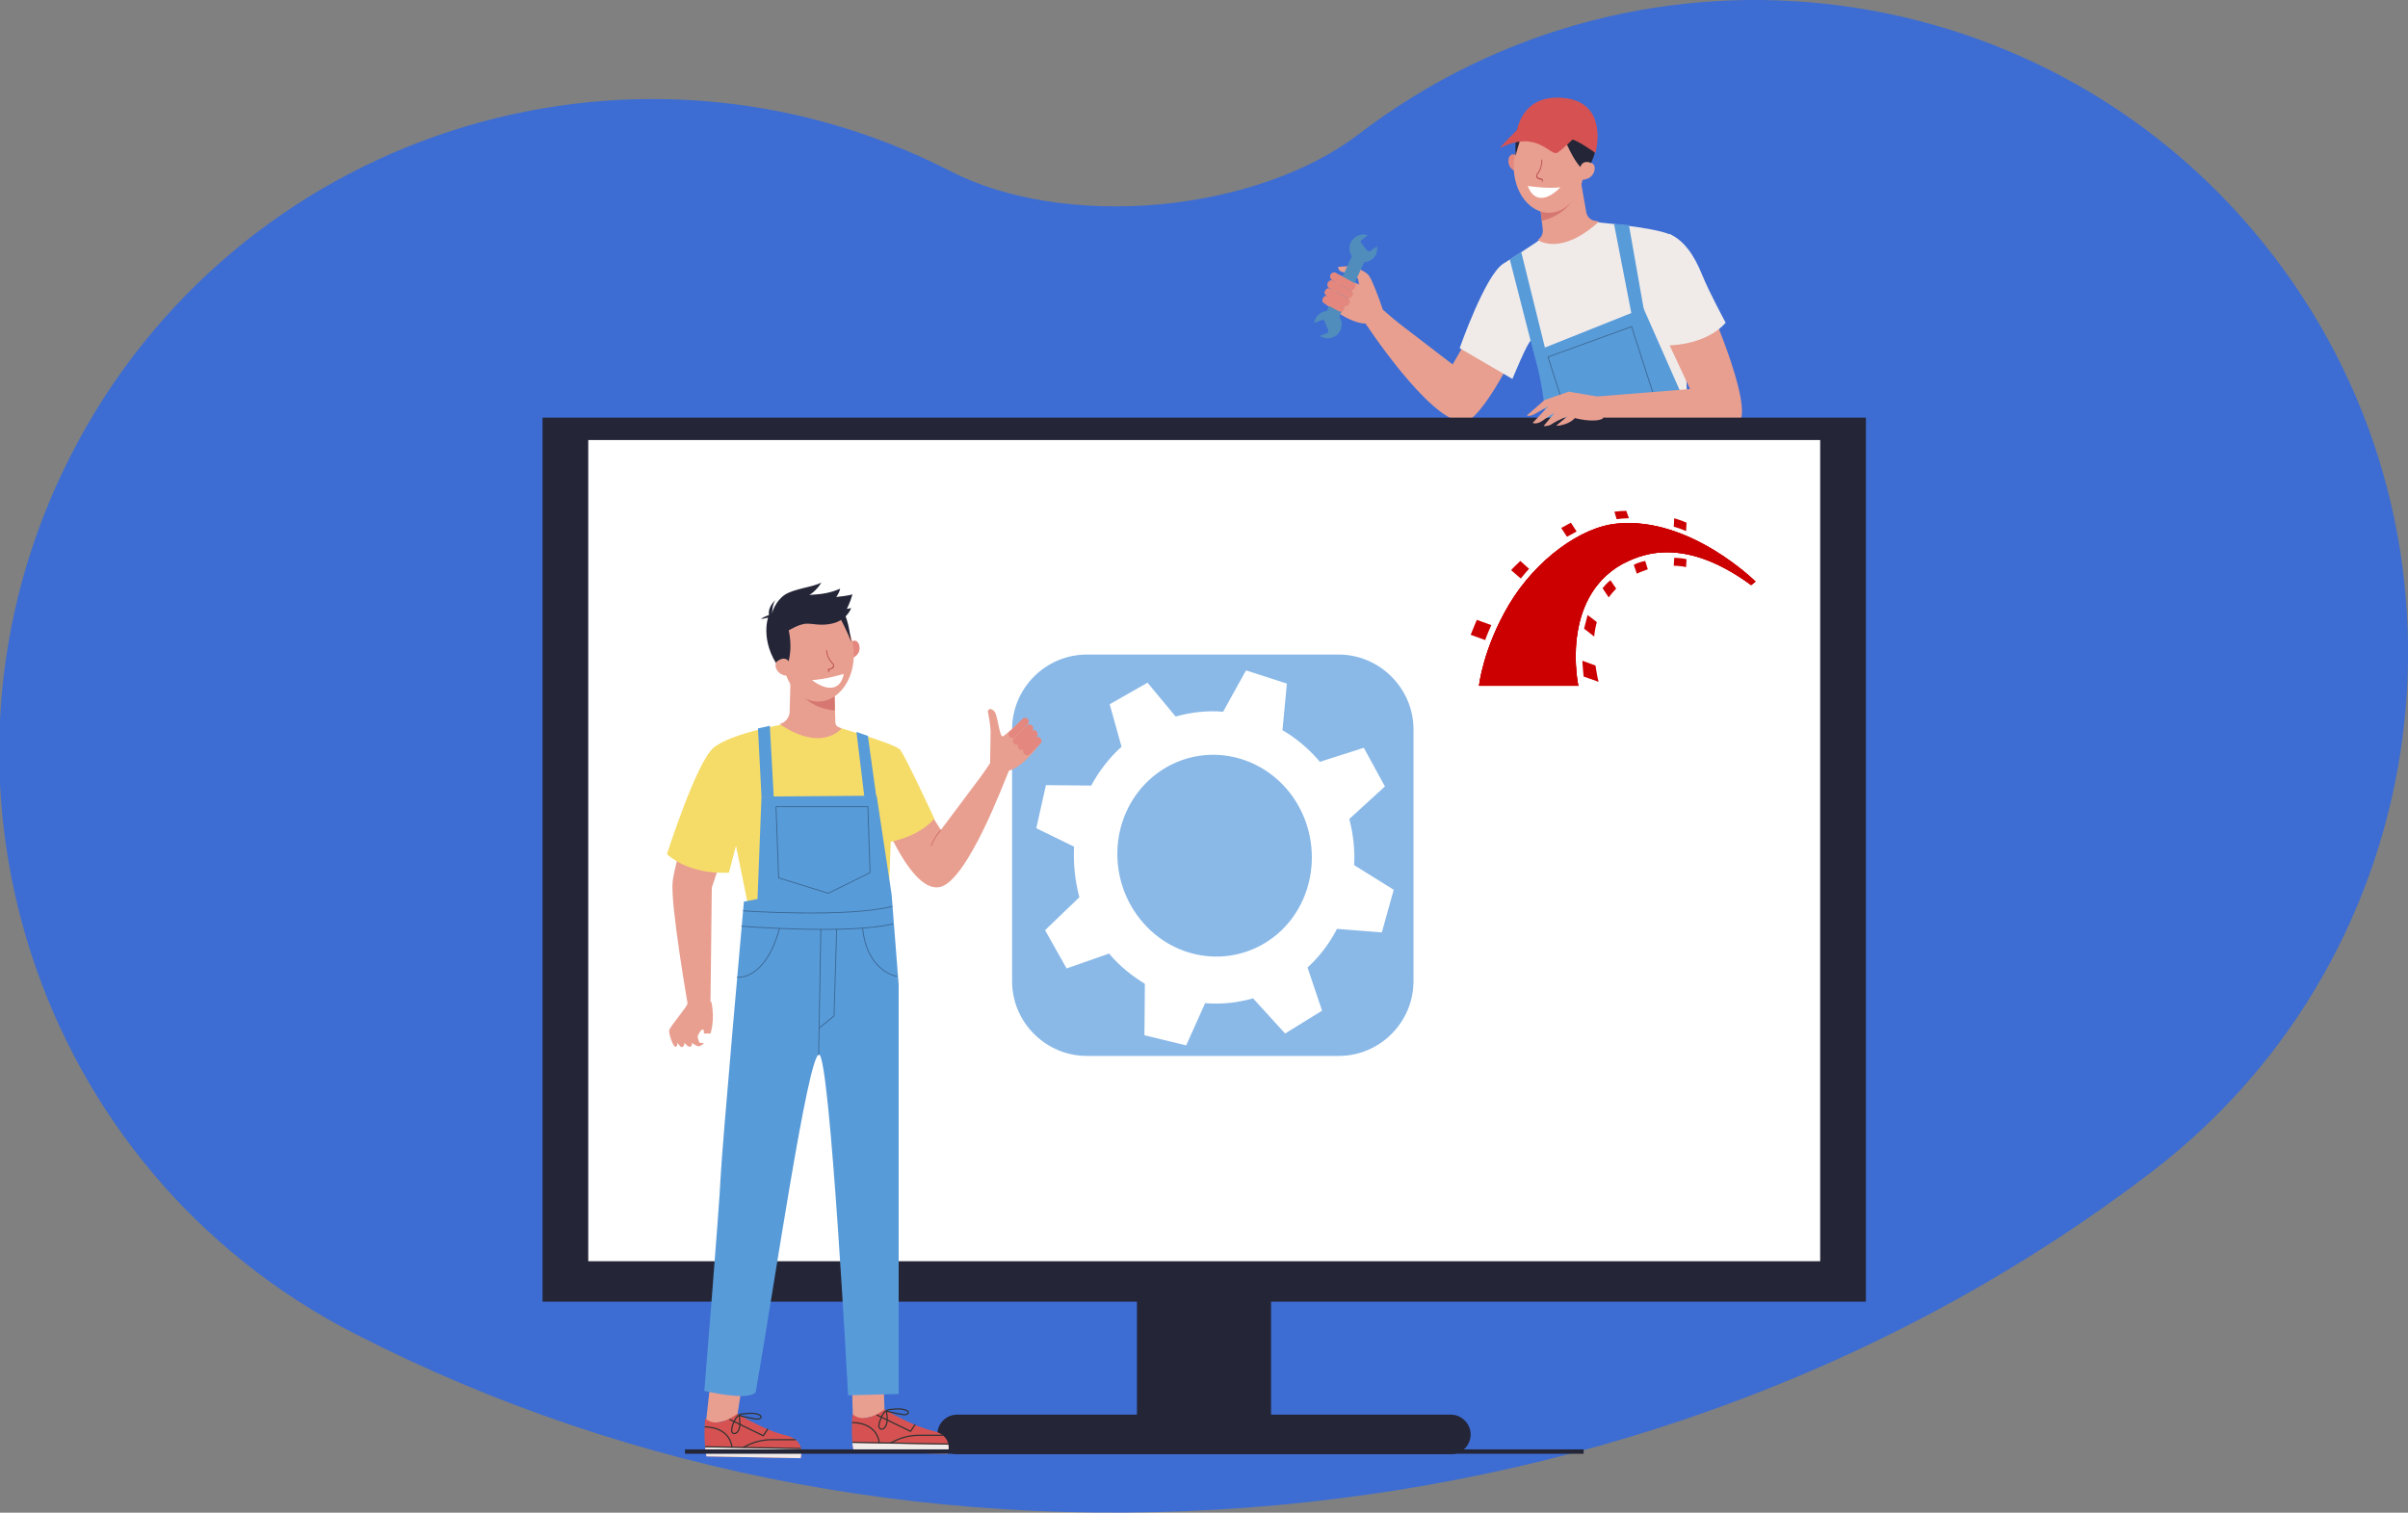<?xml version="1.0" encoding="utf-8"?>
<!-- Generator: Adobe Illustrator 23.0.2, SVG Export Plug-In . SVG Version: 6.00 Build 0)  -->
<svg version="1.1" id="Layer_1" xmlns="http://www.w3.org/2000/svg" xmlns:xlink="http://www.w3.org/1999/xlink" x="0px" y="0px"
	 viewBox="0 0 547.7 344.1" style="enable-background:new 0 0 547.7 344.1;" xml:space="preserve">
<rect x="0" y="0" width="547.7" height="344.1" fill="#808080" stroke="none"/>
<style type="text/css">
	.st0{opacity:0.65;fill:#1A63FF;enable-background:new    ;}
	.st1{fill:#E89F90;}
	.st2{fill:#DB2E2E;}
	.st3{fill:#FFFFFF;}
	.st4{fill:none;stroke:#333333;stroke-width:0.307;stroke-linecap:round;stroke-linejoin:round;stroke-miterlimit:10;}
	.st5{fill:none;stroke:#333333;stroke-width:0.316;stroke-linecap:round;stroke-linejoin:round;stroke-miterlimit:10;}
	.st6{fill:#F0EBE9;}
	.st7{fill:#589BD9;}
	.st8{fill:none;stroke:#3B6894;stroke-width:0.19;stroke-linecap:round;stroke-linejoin:round;stroke-miterlimit:10;}
	.st9{fill:none;stroke:#508DBD;stroke-width:0.345;stroke-miterlimit:10;}
	.st10{fill:#D67871;}
	.st11{fill:#E4887F;}
	.st12{fill:#242638;}
	.st13{fill:#BB5151;}
	.st14{fill:#D65252;}
	.st15{fill:#508DBD;}
	.st16{fill:#8AB9E8;}
	.st17{fill:none;stroke:#333333;stroke-width:0.279;stroke-linecap:round;stroke-linejoin:round;stroke-miterlimit:10;}
	.st18{fill:none;stroke:#333333;stroke-width:0.279;stroke-linecap:round;stroke-linejoin:round;stroke-miterlimit:10;}
	.st19{fill:none;stroke:#BB5151;stroke-width:0.117;stroke-linecap:round;stroke-linejoin:round;stroke-miterlimit:10;}
	.st20{fill:#F5DC69;}
	.st21{fill:none;stroke:#3B6894;stroke-width:0.199;stroke-linecap:round;stroke-linejoin:round;stroke-miterlimit:10;}
	.st22{fill:none;stroke:#242638;stroke-miterlimit:10;}
	.st23{fill-rule:evenodd;clip-rule:evenodd;fill:#CC0000;}
</style>
<g transform="translate(-308.068 -70.022)">
	<g transform="translate(308.068 70.022)">
		<path class="st0" d="M290.4,342.4c-74.2,6.7-146.7-6.7-209.5-38.9C7.8,266.2-21.2,176.7,16.1,103.6S142.8,1.5,215.9,38.8
			c0.1,0.1,0.2,0.1,0.4,0.2c12.4,6.4,29.7,9.1,47.3,7.5s34.2-7.4,45.2-15.8c65.2-50,158.4-37.6,208.3,27.5s37.5,158.4-27.6,208.3
			C433.5,309.4,364.6,335.6,290.4,342.4z"/>
	</g>
</g>
<g>
	<g>
		<g>
			<polygon class="st1" points="327.4,153.3 327.3,127.8 320.2,128.8 319.5,151.9 			"/>
			<g>
				<path class="st2" d="M327.4,151.7c0,0,0.8,5.2,0.1,9.5l-23.5,1.4c0,0-1.7-4.4,3.5-5.8s11.8-5.9,11.8-5.9
					S324.3,154.6,327.4,151.7z"/>
				<path class="st3" d="M327.5,161.2l-23.5,1.4c0,0-0.4-1.1-0.2-2.4l23.9-1.4C327.8,159.6,327.6,160.4,327.5,161.2z"/>
				<path class="st4" d="M320.1,152.5c-0.2-0.4-0.5-0.8-0.8-1c-0.5-0.4-1.2-0.5-1.8-0.5c-0.5,0-1.1,0-1.6,0c-0.7,0-1.5,0.1-2,0.6
					c-0.2,0.1-0.3,0.3-0.3,0.5s0.2,0.3,0.3,0.3c0.5,0.2,1,0.1,1.5,0c1.2-0.3,2.4-0.6,3.6-1c-0.1,0.7-0.2,1.3-0.1,2
					c0,0.6,0.2,1.3,0.5,1.8c0.1,0.2,0.3,0.5,0.6,0.6c0.2,0.1,0.6,0.1,0.8,0c0.2-0.1,0.3-0.4,0.4-0.7c0-0.3-0.1-0.5-0.2-0.8
					C320.7,153.7,320.4,153.1,320.1,152.5z"/>
			</g>
			<line class="st4" x1="303.8" y1="160.2" x2="327.6" y2="158.8"/>
			<path class="st4" d="M327.5,153.8c0,0-5.9,0-6.5,5.3"/>
			<path class="st4" d="M305.1,157.9l5.9-0.2c2.4-0.1,4.9,0.5,7,1.6h0.1"/>
			<polyline class="st4" points="321.3,152.2 313.1,156.6 311.9,155 			"/>
		</g>
		<g>
			<polygon class="st1" points="398.2,151.3 379.6,150.1 379.3,158.3 399.9,158.2 			"/>
			<g>
				<path class="st2" d="M395.1,151.2c0,0,3.6-4.1,7.4-6.3l16.5,17.6c0,0-2.4,4.3-6.9,1.1c-4.6-3.2-12.4-5.5-12.4-5.5
					S399.4,151.7,395.1,151.2z"/>
				<path class="st3" d="M402.5,144.9l16.5,17.6c0,0-0.6,1-1.7,1.7l-16.8-18C401.1,145.7,401.8,145.3,402.5,144.9z"/>
				<path class="st5" d="M400.6,156.5c-0.2,0.4-0.3,0.9-0.3,1.3c0,0.6,0.4,1.2,0.8,1.8c0.3,0.5,0.7,0.9,1.1,1.3
					c0.5,0.5,1.1,1.1,1.8,1.2c0.2,0,0.5,0,0.6-0.1s0.1-0.3,0-0.5c-0.2-0.5-0.6-0.9-1-1.2c-1-0.8-2.1-1.5-3.1-2.2
					c0.6-0.3,1.2-0.8,1.7-1.2c0.5-0.5,0.9-1,1.1-1.6c0.1-0.3,0.1-0.6,0.1-0.8c-0.1-0.3-0.2-0.5-0.5-0.6s-0.6,0-0.8,0.2
					c-0.2,0.2-0.4,0.4-0.5,0.7C401.1,155.2,400.8,155.8,400.6,156.5z"/>
			</g>
			<line class="st5" x1="417.3" y1="164.3" x2="400.6" y2="146.4"/>
			<path class="st5" d="M396.7,149.7c0,0,3.9,4.7,8.5,1.6"/>
			<path class="st5" d="M414.7,164.7l-4.1-4.6c-1.7-1.9-2.8-4.1-3.4-6.6v-0.1"/>
			<polyline class="st5" points="399.5,155.7 408.3,159.3 407.9,161.2 			"/>
		</g>
		<path class="st1" d="M345.9,77.5c0,0-8.8,18.6-13.1,18.5c-7.8-0.3-22.4-22.7-22.4-22.7l3.3-3.2l16.7,12.8l6.6-11.4L345.9,77.5z"/>
		<path class="st6" d="M362.6,50.5l-10.5,2.8c0,0-6,4.1-10.2,6.7c-4.1,2.6-9.9,19.2-9.9,19.2l12,7c0,0,3.6-8.8,4.3-8.8
			s5.5,14.3,5.5,14.3l30.2,8c0,0-0.9-44.9-4.3-46.4C376.2,51.7,362.6,50.5,362.6,50.5z"/>
		<path class="st7" d="M351.6,101c0,0,0.7-9-2.8-20.9l25-10l12.9,29.2c0,0,2.6,15.9,0.3,20.4c-2.2,4.5-19.8,26-19.8,26l26.7,4.8
			v11.9c0,0-45.9-1.6-49.5-5s-1.2-10.5,1.4-14.5s12.4-20.2,12.1-21.2s-25.7-5.9-25.7-5.9l-3.3,34.7h-12.6c0,0-0.3-47.1,3.6-50.4
			C324,96.9,351.6,101,351.6,101z"/>
		<polygon class="st8" points="371.1,74.3 352.1,81.2 356.4,94.7 368.8,98.1 376.1,89.8 		"/>
		<path class="st1" d="M388.3,68.4c0,0,12.2,27.3,6.3,28.4c-5.9,1-31.2-0.9-31.2-0.9l-0.2-5.7l21.2-1.7L376.7,72L388.3,68.4z"/>
		<path class="st6" d="M379.7,53.2c3.4,1.5,5.7,5,7.4,9.2c1.7,4.2,5.4,11,5.4,11s-3.9,5.2-14.1,5.2l-5.3-13L379.7,53.2z"/>
		<path class="st9" d="M351.6,101c0,0,11.1,7.4,35.7,2.9"/>
		<path class="st9" d="M386.9,100.9c0,0-21.2,4.1-34.8-2.2"/>
		<path class="st9" d="M383.3,104.6c0,0,1.4,10.1-2.6,15.8s-19.5,25.5-19.3,27.9c0.2,2.4,32.2,4.7,32.2,4.7"/>
		<path class="st9" d="M376.2,105.4c0,0-2.1,8.2,5.7,12"/>
		<path class="st9" d="M358,121.7c0,0,3.3-14.1,5.7-16.9"/>
		<path class="st9" d="M359.9,104.1c0,0-3.7,8.9-3.9,11.8l2.3,3.9"/>
		<path class="st9" d="M355.5,103c0,0-3.2,2.1-9.3-2.5"/>
		<path class="st1" d="M349.8,42.9l1.1,9.2c0.1,0.7-0.1,1.5-0.6,2l-0.5,0.5c0,0,5.1,3.8,13.9-4.2l-1.1-0.2c-0.9-0.2-1.6-0.9-1.8-1.9
			L359,38.1L349.8,42.9z"/>
		<path class="st10" d="M350.7,50.2c0,0,7.9-1.3,8.7-9.7l-9.3,4.9L350.7,50.2z"/>
		<g>
			<path class="st11" d="M345.5,35.7c0,0-1.3-1.1-2-0.3c-0.8,0.8-0.6,3.4,1.9,3.7C345.4,39,345.9,37.7,345.5,35.7z"/>
			<ellipse class="st1" cx="352.3" cy="37.9" rx="8" ry="10.5"/>
			<path class="st12" d="M346.4,29.8c0,0-1.2,3.7-1.7,5.7c0,0-0.2-5.6,0.8-7C346.4,27.1,346.4,29.8,346.4,29.8z"/>
			<path class="st13" d="M350.7,41.5C350.7,41.5,350.8,41.4,350.7,41.5c0.2-0.2,0.3-0.4,0.2-0.7c-0.1-0.1-0.2-0.2-0.3-0.2h-0.1h-0.1
				c-0.2-0.1-0.4-0.1-0.5-0.2c-0.2-0.1-0.3-0.3-0.3-0.5c0-0.1,0.1-0.2,0.2-0.3l0,0c0.7-0.9,1-2.1,1-3.2c0-0.1,0-0.1-0.1-0.1
				s-0.1,0-0.1,0.1c0,1.1-0.3,2.2-1,3.1l0,0c-0.1,0.1-0.2,0.2-0.2,0.4c-0.1,0.3,0.1,0.6,0.3,0.7c0.2,0.1,0.4,0.2,0.6,0.3h0.1h0.1
				c0.1,0,0.2,0,0.2,0.1c0.1,0.2,0.1,0.3,0,0.4C350.6,41.3,350.6,41.4,350.7,41.5C350.7,41.4,350.7,41.4,350.7,41.5z"/>
			<path class="st3" d="M347.5,42.3c0,0,4.5,0.7,7.4,0.3c0,0-2.2,2.5-4.4,2.4C348.3,45,347.5,42.3,347.5,42.3z"/>
			<path class="st12" d="M355.5,30.7c0,0,2.4,6.6,5,8.2c0,0,2-1.6,2.5-5.6C363.5,29.2,355.5,30.7,355.5,30.7z"/>
			<path class="st14" d="M344.9,30.5c0,0,0.7-9.3,10.9-8.2c10.3,1.1,7.1,12.5,7.1,12.5s-3.8-2.7-5.3-3.1
				C356,31.3,344.9,30.5,344.9,30.5z"/>
			<path class="st1" d="M359.3,38.6c0,0,0.2-2.7,2.9-1.4c1,0.5,0.7,3.6-2.4,3.7C359.8,40.8,358.7,40.5,359.3,38.6z"/>
			<path class="st14" d="M345.1,29.5c0,0-4.6,4.6-3.8,4.1c8.7-4.2,11.3,2.2,13,1.1c1.6-1.1,3.9-3.5,3.9-3.5l-7.5-1.5L345.1,29.5z"/>
		</g>
		<polygon class="st7" points="373.9,70.5 370.5,51.2 367.1,50.9 371.1,71.5 		"/>
		<polygon class="st7" points="348.8,80.1 343.4,59 346,57.3 351.6,79.9 		"/>
		<path class="st1" d="M314.5,70.4c0,0-1.2-3.8-2.6-6.7c-0.4-0.8-1.3,1.4-2.1,1.3c-0.8-0.2-5-2.4-5-2.4l-3.4,6.5
			c0,0,5.6,4.6,9.3,4.5l4.5,5.5l4.2-4.4L314.5,70.4z"/>
		<path class="st1" d="M312.8,66.2c0,0-0.8-2.8-1.6-3.7c-0.8-0.9-3.6-2-3.6-2l-3.2,0.2c0,0-0.4,1.5,2.7,1.3l1.8,1.4
			c0,0,0.6,4.5,1.4,5.7C311,70.3,312.8,66.2,312.8,66.2z"/>
		<g>
			
				<rect x="298.1" y="63.8" transform="matrix(0.415 -0.91 0.91 0.415 119.547 316.607)" class="st15" width="15.8" height="3.1"/>
			<path class="st15" d="M311.1,53.5l-1.4,1.1c-0.2,0.2-0.3,0.5-0.1,0.7L311,57c0.2,0.2,0.5,0.3,0.7,0.1l1.5-1.1
				c0.1,0.6,0,1.2-0.2,1.8c-0.7,1.6-2.6,2.3-4.2,1.6s-2.3-2.6-1.6-4.2C307.9,53.7,309.6,53,311.1,53.5z"/>
			<path class="st15" d="M300.2,76.4l1.6-0.6c0.3-0.1,0.4-0.4,0.3-0.7l-0.8-2c-0.1-0.3-0.4-0.4-0.7-0.3l-1.7,0.7
				c0.1-0.6,0.3-1.2,0.8-1.7c1.1-1.3,3.1-1.4,4.4-0.3s1.4,3.1,0.3,4.4C303.3,77.1,301.5,77.3,300.2,76.4z"/>
		</g>
		<path class="st11" d="M302.6,62.5l0.1-0.1c0.2-0.4,0.8-0.6,1.2-0.3l4,2.2c0.4,0.2,0.6,0.8,0.3,1.2l-0.1,0.1
			c-0.2,0.4-0.8,0.6-1.2,0.3l-4-2.2C302.6,63.4,302.4,62.9,302.6,62.5z"/>
		<path class="st11" d="M302,64.3l0.1-0.1c0.2-0.4,0.8-0.6,1.2-0.3l4,2.2c0.4,0.2,0.6,0.8,0.3,1.2l-0.1,0.1
			c-0.2,0.4-0.8,0.6-1.2,0.3l-4-2.2C301.9,65.3,301.8,64.8,302,64.3z"/>
		<path class="st11" d="M301.4,66.1l0.1-0.1c0.2-0.4,0.8-0.6,1.2-0.3l3.9,2.2c0.4,0.2,0.6,0.8,0.3,1.2l-0.1,0.1
			c-0.2,0.4-0.8,0.6-1.2,0.3l-3.9-2.2C301.3,67,301.1,66.5,301.4,66.1z"/>
		<path class="st11" d="M300.9,67.9l0.1-0.2c0.2-0.4,0.7-0.5,1.1-0.3l3.3,1.8c0.4,0.2,0.5,0.7,0.3,1.1l-0.1,0.2
			c-0.2,0.4-0.7,0.5-1.1,0.3l-3.3-1.8C300.8,68.8,300.6,68.3,300.9,67.9z"/>
	</g>
	<ellipse class="st3" cx="318.6" cy="149.7" rx="7" ry="10.8"/>
	<g>
		<rect x="123.4" y="95" class="st12" width="301" height="201.1"/>
		<rect x="133.8" y="100.1" class="st3" width="280.2" height="186.8"/>
		<rect x="258.6" y="291.3" class="st12" width="30.5" height="34.7"/>
		<path class="st12" d="M330,321.8H217.7c-2.5,0-4.5,2-4.5,4.5l0,0c0,2.5,2,4.5,4.5,4.5H330c2.5,0,4.5-2,4.5-4.5l0,0
			C334.5,323.9,332.5,321.8,330,321.8z"/>
		<path class="st16" d="M304.5,148.9h-57.3c-9.4,0-17,7.7-17,17v57.3c0,9.4,7.7,17,17,17h57.3c9.4,0,17-7.7,17-17v-57.3
			C321.5,156.6,313.8,148.9,304.5,148.9z"/>
		<g>
			<path class="st3" d="M308,196.8c0.2-3.5-0.2-7-1.1-10.5l8.1-7.4l-4.8-8.8l-10,3.2c-0.2-0.2-0.3-0.4-0.5-0.6
				c-2.4-2.7-5.1-4.9-8-6.6l1-10.6l-9.3-3l-5.2,9.4c-3.6-0.3-7.3,0.1-10.8,1.1l-6.4-7.7l-8.6,4.9l2.7,9.7c-0.2,0.2-0.4,0.3-0.6,0.5
				c-2.6,2.5-4.7,5.3-6.3,8.3l-10.3-0.1l-2.2,9.8l8.6,4.2c-0.2,3.8,0.2,7.7,1.2,11.5l-7.8,7.5l4.9,8.7l9.7-3.4
				c0.1,0.1,0.1,0.2,0.2,0.3c2.3,2.7,5,4.8,7.9,6.6l-0.1,11.7l9.5,2.3l4.3-9.6c3.7,0.3,7.4-0.1,10.9-1.1l7.3,8l8.4-5.2l-3.3-9.8
				c0.1-0.1,0.1-0.1,0.2-0.2c2.7-2.5,4.9-5.5,6.5-8.6l10.2,0.8l2.7-9.7L308,196.8z M291.3,211.8c-9,8.4-23,7.6-31.3-1.9
				c-8.3-9.5-7.7-24,1.3-32.4c9-8.4,23-7.6,31.3,1.9C300.8,188.9,300.2,203.4,291.3,211.8z"/>
		</g>
	</g>
	<path class="st1" d="M363.3,90.2l-6.5-1.1l-5.5,1.9l-4,3.5c0,0,0.5,0.4,1.9-0.4s3-1.7,3-1.7l-3.6,3.8c0,0,0.9,0.5,2.4-0.6
		s2.6-1.7,2.6-1.7l-2.5,3c0,0,1.1,0.2,2.1-0.6c1.1-0.7,3.3-1.6,3.3-1.6l-2.5,2.1c0,0,0.3,0.2,1.9-0.3s2.3-1.4,2.3-1.4
		s4.4,1.2,6.4,0.1L363.3,90.2z"/>
	<g>
		<g>
			<polygon class="st1" points="194,323.2 193.5,303.3 200.6,302.4 201.2,321.6 			"/>
			<g>
				<path class="st14" d="M193.9,321.7c0,0-0.5,4.8,0.3,8.6l21.4,0.4c0,0,1.4-4.1-3.4-5.2c-4.8-1.1-11-4.9-11-4.9
					S196.8,324.2,193.9,321.7z"/>
				<path class="st6" d="M194.2,330.3l21.4,0.4c0,0,0.3-1,0.1-2.1l-21.8-0.4C193.9,328.9,194.1,329.6,194.2,330.3z"/>
				<path class="st17" d="M200.6,322.1c0.2-0.4,0.4-0.7,0.7-1c0.4-0.4,1-0.5,1.6-0.5c0.5-0.1,1-0.1,1.5-0.1c0.7,0,1.3,0.1,1.9,0.4
					c0.2,0.1,0.3,0.3,0.3,0.5c0,0.1-0.2,0.2-0.3,0.3c-0.4,0.2-0.9,0.1-1.4,0c-1.1-0.2-2.2-0.4-3.3-0.7c0.1,0.6,0.2,1.2,0.2,1.8
					c0,0.6-0.1,1.2-0.4,1.7c-0.1,0.2-0.3,0.4-0.5,0.5s-0.5,0.2-0.7,0c-0.2-0.1-0.3-0.4-0.3-0.6s0.1-0.5,0.1-0.7
					C200.1,323.2,200.4,322.7,200.6,322.1z"/>
			</g>
			<line class="st17" x1="215.7" y1="328.5" x2="194" y2="328.1"/>
			<path class="st17" d="M193.9,323.6c0,0,5.4-0.2,6.1,4.6"/>
			<path class="st17" d="M214.4,326.5H209c-2.2,0-4.4,0.6-6.3,1.7h-0.1"/>
			<polyline class="st17" points="199.5,321.9 207.1,325.6 208.1,324.1 			"/>
		</g>
		<g>
			<polygon class="st1" points="160.5,324.2 163.1,300.6 170.5,304.2 167.6,322.6 			"/>
			<g>
				<path class="st14" d="M160.4,322.7c0,0-0.5,4.8,0.3,8.6l21.4,0.4c0,0,1.4-4.1-3.4-5.2c-4.8-1.1-11-4.9-11-4.9
					S163.3,325.2,160.4,322.7z"/>
				<path class="st6" d="M160.7,331.3l21.4,0.4c0,0,0.3-1,0.1-2.1l-21.8-0.4C160.4,329.9,160.5,330.6,160.7,331.3z"/>
				<path class="st18" d="M167.1,323.1c0.2-0.4,0.4-0.7,0.7-1c0.4-0.4,1-0.5,1.6-0.5c0.5-0.1,1-0.1,1.5-0.1c0.7,0,1.3,0.1,1.9,0.4
					c0.2,0.1,0.3,0.3,0.3,0.5c0,0.1-0.2,0.2-0.3,0.3c-0.4,0.2-0.9,0.1-1.4,0c-1.1-0.2-2.2-0.4-3.3-0.7c0.1,0.6,0.2,1.2,0.2,1.8
					c0,0.6-0.1,1.2-0.4,1.7c-0.1,0.2-0.3,0.4-0.5,0.5s-0.5,0.2-0.7,0c-0.2-0.1-0.3-0.4-0.3-0.6s0.1-0.5,0.1-0.7
					C166.6,324.2,166.8,323.7,167.1,323.1z"/>
			</g>
			<line class="st18" x1="182.1" y1="329.5" x2="160.5" y2="329.1"/>
			<path class="st18" d="M160.4,324.6c0,0,5.4-0.2,6.1,4.6"/>
			<path class="st18" d="M180.9,327.5h-5.4c-2.2,0-4.4,0.6-6.3,1.7h-0.1"/>
			<polyline class="st18" points="166,322.9 173.6,326.6 174.6,325.1 			"/>
		</g>
		<g>
			<path class="st1" d="M225.2,173.6c0,0,0.1-5.6,0.1-6.6c0.1-0.8-0.2-3.2-0.6-5c-0.1-0.4,0.3-0.8,0.7-0.7c0.3,0.1,0.8,0.4,1,0.9
				c0.6,1.3,1,5.6,1.7,5.3s3.9-3.4,3.9-3.4l4.7,4.9c0,0-3.9,5.5-7.2,6.3l-2.6,6.1l-4.9-2.9L225.2,173.6z"/>
			<path class="st11" d="M233.8,163.6L233.8,163.6c-0.4-0.4-0.9-0.4-1.2-0.1l-3,3c-0.3,0.3-0.3,0.8,0,1.1l0.1,0.1
				c0.3,0.3,0.8,0.3,1.1,0l3-3C234.1,164.4,234.1,163.9,233.8,163.6z"/>
			<path class="st11" d="M234.8,165.1L234.8,165.1c-0.4-0.4-0.9-0.4-1.2-0.1l-3,3c-0.3,0.3-0.3,0.8,0,1.1l0.1,0.1
				c0.3,0.3,0.8,0.3,1.1,0l3-3C235.1,165.9,235.1,165.4,234.8,165.1z"/>
			<path class="st11" d="M235.8,166.4L235.8,166.4c-0.4-0.4-0.9-0.4-1.2-0.1l-2.9,2.9c-0.3,0.3-0.3,0.8,0,1.1l0.1,0.1
				c0.3,0.3,0.8,0.3,1.1,0l2.9-2.9C236.1,167.3,236.1,166.8,235.8,166.4z"/>
			<path class="st11" d="M236.7,168l-0.2-0.2c-0.3-0.3-0.8-0.3-1.1,0l-2.5,2.5c-0.3,0.3-0.3,0.8,0,1.1l0.2,0.2
				c0.3,0.3,0.8,0.3,1.1,0l2.5-2.5C237,168.7,237,168.3,236.7,168z"/>
			<path class="st1" d="M200.9,186.3c0,0,6.4,16.7,12.8,15.5c6.4-1.2,15.3-25.5,15.3-25.5l-3.7-2.6L214,188.8l-6.2-9.8L200.9,186.3z
				"/>
			<path class="st19" d="M214,188.8c0,0-1.6,1.8-2.2,3.6"/>
		</g>
		<path class="st1" d="M168.1,183.4l-6.2,18.5l-0.3,26.4l-5,1.2c0,0-4.2-23.9-3.6-29s6.5-24.2,6.5-24.2L168.1,183.4z"/>
		<path class="st20" d="M189.4,165.1c0,0,14,4,15.3,5.4c1.2,1.4,7.8,15.7,7.8,15.7s-2.6,3.7-9.9,5.3l-0.7,18.6H171l-3.6-17.7
			l-1.6,6.1c0,0-8.5,0.8-14.1-4.2c0,0,6.7-21,10.6-24.2c3.9-3.3,16.2-5.4,16.2-5.4L189.4,165.1z"/>
		<path class="st7" d="M169.2,205.1l3.1-0.6l0.9-23.3l26.2-0.2l3.4,22.5l1.6,20.5v93.1l-11.5,0.3c0,0-4.1-77.2-6.6-77.5
			s-10.3,53.4-14.4,76.7c0,0-0.5,2.3-11.7-0.2c0,0,3.4-41.6,3.7-48.5S169.2,205.1,169.2,205.1z"/>
		<path class="st1" d="M189.7,154.2l0.3,10.2c0,0.4,0.3,0.8,0.7,1l0.7,0.3c0,0-4.3,5.6-14.1-1l0,0c1.3-0.3,2.3-1.5,2.3-2.8l0.3-10.9
			L189.7,154.2z"/>
		<path class="st10" d="M189.9,161.6c0,0-8-0.1-10-8.3l9.9,3.5L189.9,161.6z"/>
		<g>
			<path class="st11" d="M193,146.5c0,0,1.1-1.2,1.9-0.6c0.9,0.7,1.1,3.2-1.4,3.9C193.5,149.8,192.8,148.5,193,146.5z"/>
			<ellipse class="st1" cx="186.1" cy="149" rx="8.1" ry="10.6"/>
			<path class="st12" d="M178.9,151.8c0,0,1.6-3.2,0.5-8.4c0,0,2.1-1.3,3.7-1.5c1.6-0.2,3.7,0.7,6.7-0.2s3.8-3.4,3.8-3.4
				s-0.6,0.2-1,0.2c0,0,0.7-1.2,1.3-3.3c0,0-0.7,0.3-3.7,0.6c0,0,0.7-0.9,0.9-1.9c0,0-2.2,1.1-5.3,1.3s-7.1,0.6-8.6,2.3
				s-1.6,2-1.6,2s0.1-2.3,0.8-3c0,0-1.8,1.4-1.5,3.4c0,0-1.1,0.4-1.7,0.8c-0.6,0.3,1.5-0.2,1.5-0.2s-2.2,6.3,3.8,13L178.9,151.8z"/>
			<path class="st12" d="M175.6,139.4c0,0,0.8-2.7,2.9-4.1s6.7-1.8,8.3-2.8c0,0-0.9,1.9-3.4,3.3c-2.6,1.4-4.4,3-4.4,3L175.6,139.4z"
				/>
			<path class="st12" d="M191.2,140.8c0,0,1.8,3.4,2.4,5.3c0,0-0.6-5.5-1.8-6.8C190.8,138.1,191.2,140.8,191.2,140.8z"/>
			<path class="st1" d="M179.8,151.3c0,0-0.6-2.6-3-0.9c-1,0.7-0.2,3.6,2.9,3.3C179.6,153.6,180.6,153.1,179.8,151.3z"/>
			<path class="st13" d="M188.6,152.9L188.6,152.9c-0.3-0.2-0.3-0.3-0.3-0.6c0-0.1,0.2-0.2,0.3-0.2h0.1h0.1c0.2-0.1,0.4-0.2,0.5-0.3
				s0.3-0.4,0.2-0.5c0-0.1-0.1-0.2-0.2-0.3l0,0c-0.8-0.8-1.3-1.9-1.4-3c0-0.1,0-0.1,0.1-0.1s0.1,0,0.1,0.1c0.1,1.1,0.6,2.1,1.4,2.9
				l0,0c0.1,0.1,0.2,0.2,0.2,0.3c0.1,0.3,0,0.6-0.2,0.8c-0.2,0.1-0.4,0.2-0.5,0.3h-0.1h-0.1c-0.1,0-0.2,0.1-0.2,0.1
				c-0.1,0.2,0,0.3,0.1,0.4C188.7,152.8,188.7,152.9,188.6,152.9C188.7,152.9,188.7,152.9,188.6,152.9z"/>
			<path class="st3" d="M191.9,153.3c0,0-4.3,1.3-7.2,1.4c0,0,2.5,2.1,4.7,1.7S191.9,153.3,191.9,153.3z"/>
		</g>
		<path class="st21" d="M169.1,207.2c0,0,23.3,1.6,33.8-1"/>
		<path class="st21" d="M168.7,210.7c0,0,24.1,1.9,34.3-0.5"/>
		<path class="st21" d="M167.7,222.3c0,0,6.3,0.9,9.6-11.1"/>
		<path class="st21" d="M204,222.1c0,0-6.8-1-7.8-11"/>
		<line class="st21" x1="186.2" y1="239.9" x2="186.7" y2="211.4"/>
		<polyline class="st21" points="190.3,211.4 189.7,231.1 186.4,233.8 		"/>
		<polygon class="st21" points="176.5,183.5 197.4,183.5 197.9,198.5 188.4,203.2 177.1,199.7 		"/>
		<path class="st1" d="M156.4,228.2c0.1,0.6-4.1,5.4-4.2,6.2c-0.1,0.8,0.9,3.7,1.4,3.7c0.5,0.1,0.5-0.9,0.5-0.9s0.6,1,1,1
			c0.5,0,0.6-1,0.6-1s0.6,0.9,1.2,0.9c0.6,0,0.5-0.9,0.5-0.9s0.9,0.8,1.5,0.8s1.2-0.7,1.2-0.7l-1-0.1c0,0-0.5-1.2-0.4-1.5
			s0.8-1.7,1.2-1.5c0.3,0.2,0.2,0.9,0.2,0.9h1.5c0,0,1.1-3.1,0.2-7.2L156.4,228.2z"/>
		<polygon class="st7" points="173.2,181.2 172.4,165.7 175.1,165.1 176,181.4 		"/>
		<polygon class="st7" points="199.3,181.1 197.4,167.4 194.8,166.5 196.6,181.3 		"/>
	</g>
</g>
<line class="st22" x1="155.8" y1="330.2" x2="360.2" y2="330.2"/>
<g transform="translate(8 8)">
	<path class="st23" d="M328.4,148H351c0,0-4.3-19.7,10-27.7c3.1-1.5,13-7.2,29.3,4.8c0.5-0.4,1-0.8,1-0.8s-14.9-14.8-31.4-13.2
		c-8.3,0.7-18.6,8.3-24.6,18.3C329.3,139.5,328.4,148,328.4,148z"/>
	<path class="st23" d="M328.4,148H351c0,0-4.3-19.7,10-27.7c3.1-1.5,13-7.2,29.3,4.8c0.5-0.4,1-0.8,1-0.8s-14.9-14.8-31.4-13.2
		c-8.3,0.7-18.6,8.3-24.6,18.3C329.3,139.5,328.4,148,328.4,148z"/>
	<path class="st23" d="M328.4,148H351c0,0-4.3-19.7,10-27.7c3.1-1.5,13-7.2,29.3,4.8c0.5-0.4,1-0.8,1-0.8s-14.9-14.8-31.4-13.2
		c-8.4,0.7-18.6,8.3-24.6,18.3S328.4,148,328.4,148z M375.5,112.8l0.1-1.9c-0.3-0.1-1-0.5-2.8-1l-0.1,1.9
		C373.7,112.1,374.6,112.4,375.5,112.8z"/>
	<path class="st23" d="M372.8,118.9l-0.1,1.8c0.9,0,1.9,0.1,2.8,0.3l0.1-1.8C374.7,119,373.7,118.9,372.8,118.9z M362.2,109.9h0.3
		l-0.6-1.7c-0.9,0-1.8,0.1-2.7,0.2l0.5,1.7C360.6,110,361.4,109.9,362.2,109.9z M363.6,120.5l0.7,2c0.8-0.4,1.7-0.7,2.5-1l-0.6-1.9
		C365.2,119.8,364.3,120.1,363.6,120.5z M350.6,112.9l-1.3-2c-0.7,0.4-1.5,0.8-2.2,1.2l1.3,2C349.2,113.7,349.9,113.3,350.6,112.9z
		 M356.5,125.8l1.4,2.1c0.5-0.7,1.1-1.4,1.7-2l-1.3-1.9C357.6,124.5,357,125.2,356.5,125.8z M352.3,135l2.3,1.8
		c0.1-1.1,0.3-2.2,0.6-3.3l-2.1-1.6C352.8,132.9,352.6,134,352.3,135z M339.8,121.4l-2-1.8c-0.7,0.7-1.5,1.4-2.1,2.1l2.2,1.9
		C338.5,122.9,339.1,122.1,339.8,121.4z M331.2,134.2l-3.3-1.2c-0.5,1.2-1.1,2.7-1.4,3.4l3.3,1.2
		C330.1,136.7,330.7,135.3,331.2,134.2z M351.9,142.3c0.1,1.5,0.2,2.7,0.3,3.6l3.4,1.2c-0.3-1.1-0.5-2.4-0.7-3.7L351.9,142.3z"/>
</g>
</svg>
